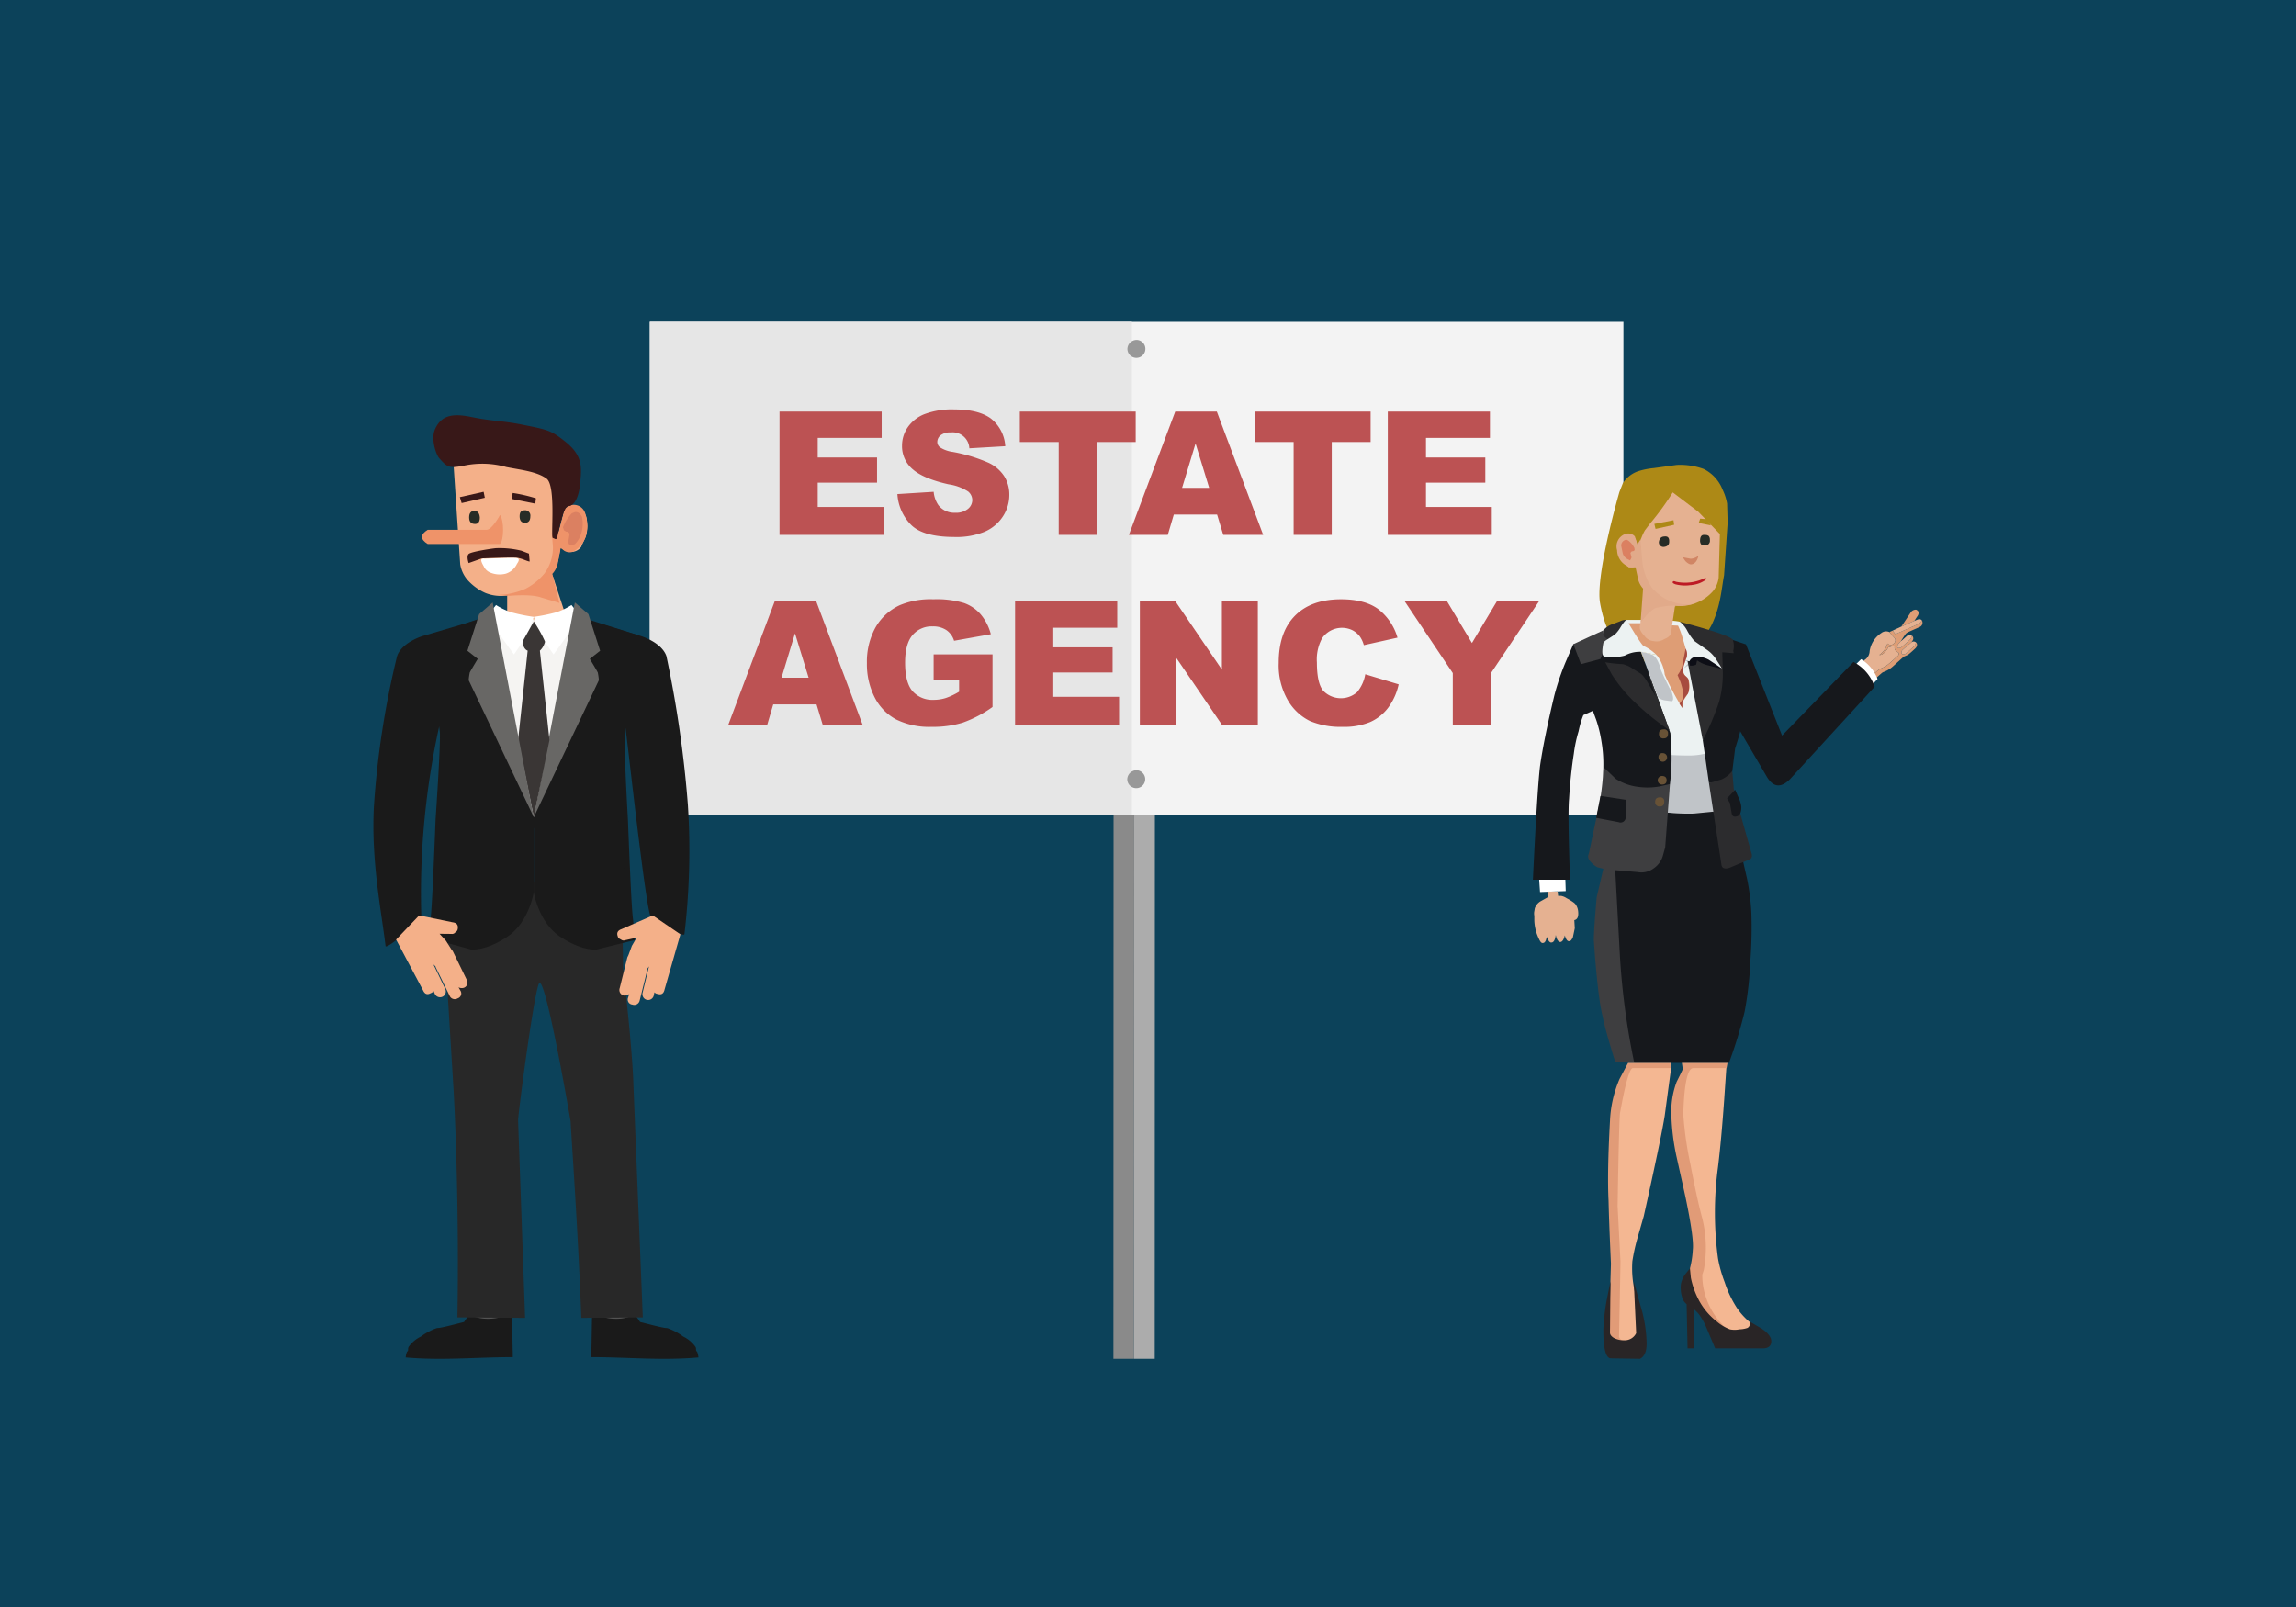<svg xmlns="http://www.w3.org/2000/svg" xmlns:xlink="http://www.w3.org/1999/xlink" width="500" height="350" viewBox="0 0 500 350">
  <defs>
    <style>
      .a {
        fill: #0c425a;
      }

      .b {
        fill: #8a8a8a;
      }

      .c {
        fill: #acacac;
      }

      .d {
        fill: #f3f3f3;
      }

      .e {
        fill: #e6e6e6;
      }

      .f {
        fill: #989898;
      }

      .g {
        fill: #bc5253;
      }

      .h {
        fill: #e5b191;
      }

      .i {
        fill: #de9d75;
      }

      .j {
        fill: #ad8916;
      }

      .k {
        fill: #fff;
      }

      .l {
        fill: #16181c;
      }

      .m {
        fill: #ecf2f2;
      }

      .n {
        fill: #c0c4c8;
      }

      .o {
        fill: #2c2c2e;
      }

      .p {
        fill: #3e3e40;
      }

      .q {
        fill: #0d0e16;
      }

      .r {
        fill: #a74b3f;
      }

      .s {
        fill: #685236;
      }

      .t {
        fill: #f4b792;
      }

      .u {
        fill: #e19b77;
      }

      .v {
        fill: #292526;
      }

      .w {
        fill: #e1aa8a;
      }

      .x {
        fill: #db8061;
      }

      .y {
        fill: #d08564;
      }

      .z {
        fill: #272c26;
      }

      .aa {
        fill: #bd1b25;
      }

      .ab {
        fill: #535353;
      }

      .ac {
        fill: #1a1a1a;
      }

      .ad {
        fill: #282828;
      }

      .ae {
        fill: #f4b089;
      }

      .af {
        fill: url(#a);
      }

      .ag {
        fill: #ef9369;
      }

      .ah {
        fill: #381818;
      }

      .ai {
        fill: #f5f4f2;
      }

      .aj {
        fill: #686765;
      }

      .ak {
        fill: #3a3635;
      }
    </style>
    <radialGradient id="a" cx="166.295" cy="108.163" r="0.004" gradientTransform="matrix(-0.882, 0, 0, 1, 274.319, 0)" gradientUnits="userSpaceOnUse">
      <stop offset="0" stop-color="#8a5e3c"/>
      <stop offset="1" stop-color="#754d29"/>
    </radialGradient>
  </defs>
  <title>estate-agents-070222</title>
  <rect class="a" x="-5" y="-5" width="510" height="360"/>
  <g>
    <g>
      <polygon class="b" points="242.518 121.473 242.516 127.766 242.469 295.945 246.961 295.946 247.01 121.474 242.518 121.473"/>
      <polygon class="c" points="247.017 121.474 247.015 127.767 246.968 295.946 251.467 295.948 251.516 121.476 247.017 121.474"/>
      <rect class="d" x="141.565" y="70.097" width="211.969" height="107.45"/>
      <rect class="e" x="141.475" y="70.076" width="105.023" height="107.449"/>
      <path class="f" d="M247.617,74.024a1.957,1.957,0,1,1-2.099,1.955,2.029,2.029,0,0,1,2.099-1.955"/>
      <path class="f" d="M247.586,167.757a1.954,1.954,0,1,1-2.099,1.955,2.029,2.029,0,0,1,2.099-1.955"/>
      <g>
        <path class="g" d="M169.757,89.634h22.245v5.735H178.076v4.27h12.918v5.479h-12.918v5.295h14.329v6.083h-22.648Z"/>
        <path class="g" d="M195.428,107.609l7.897-.495a6.023,6.023,0,0,0,1.045,2.932,4.386,4.386,0,0,0,3.664,1.63,4.058,4.058,0,0,0,2.74-.834,2.5,2.5,0,0,0,.962-1.933,2.467,2.467,0,0,0-.916-1.869,10.617,10.617,0,0,0-4.252-1.558q-5.46-1.227-7.787-3.261a6.56,6.56,0,0,1-2.346-5.186,7.048,7.048,0,0,1,1.2-3.912,7.963,7.963,0,0,1,3.61-2.895,16.853,16.853,0,0,1,6.606-1.054q5.149,0,7.851,1.915a8.267,8.267,0,0,1,3.216,6.093l-7.824.458a3.656,3.656,0,0,0-4.068-3.463,3.325,3.325,0,0,0-2.18.614,1.881,1.881,0,0,0-.733,1.494,1.494,1.494,0,0,0,.605,1.154,6.796,6.796,0,0,0,2.785.989,34.876,34.876,0,0,1,7.797,2.373,8.203,8.203,0,0,1,3.427,2.978,7.55,7.55,0,0,1,1.072,3.977,8.514,8.514,0,0,1-1.43,4.764,8.942,8.942,0,0,1-3.994,3.307,16.139,16.139,0,0,1-6.469,1.127q-6.853,0-9.491-2.639A10.406,10.406,0,0,1,195.428,107.609Z"/>
        <path class="g" d="M222.089,89.634H247.32v6.633h-8.466v20.23h-8.3V96.266h-8.466Z"/>
        <path class="g" d="M265.045,112.061h-9.424l-1.31,4.435h-8.476l10.097-26.862h9.054l10.095,26.862h-8.692Zm-1.723-5.809-2.965-9.656-2.934,9.656Z"/>
        <path class="g" d="M273.249,89.634h25.232v6.633h-8.466v20.23h-8.3V96.266H273.249Z"/>
        <path class="g" d="M302.219,89.634h22.245v5.735H310.537v4.27h12.919v5.479h-12.919v5.295h14.329v6.083H302.219Z"/>
        <path class="g" d="M177.815,153.41h-9.424l-1.309,4.434h-8.475l10.096-26.862h9.054l10.094,26.862h-8.692Zm-1.722-5.809-2.965-9.656-2.934,9.656Z"/>
        <path class="g" d="M203.316,148.115v-5.588h12.827v11.452a26.291,26.291,0,0,1-6.515,3.417,22.114,22.114,0,0,1-6.716.907,16.319,16.319,0,0,1-7.796-1.631,11.158,11.158,0,0,1-4.673-4.856,15.957,15.957,0,0,1-1.658-7.403,15.454,15.454,0,0,1,1.814-7.65,11.746,11.746,0,0,1,5.314-4.938,17.29,17.29,0,0,1,7.348-1.301,20.631,20.631,0,0,1,6.66.807,8.643,8.643,0,0,1,3.665,2.501,11.1,11.1,0,0,1,2.189,4.297l-8.007,1.429a4.337,4.337,0,0,0-1.677-2.327,5.241,5.241,0,0,0-3.015-.806,5.434,5.434,0,0,0-4.351,1.897q-1.622,1.896-1.622,6.001,0,4.362,1.641,6.23a5.761,5.761,0,0,0,4.571,1.869,8.685,8.685,0,0,0,2.657-.403,14.364,14.364,0,0,0,2.896-1.374v-2.529Z"/>
        <path class="g" d="M221.054,130.982h22.245v5.735H229.372v4.27H242.291v5.479H229.372v5.295h14.329v6.083H221.054Z"/>
        <path class="g" d="M248.228,130.982h7.751l10.114,14.861V130.982h7.824v26.862h-7.824l-10.06-14.75v14.75h-7.806Z"/>
        <path class="g" d="M297.317,146.851l7.274,2.199a13.434,13.434,0,0,1-2.309,5.112,10.027,10.027,0,0,1-3.912,3.097,14.636,14.636,0,0,1-5.946,1.044A17.268,17.268,0,0,1,285.27,157.03a11.345,11.345,0,0,1-4.792-4.477,15.176,15.176,0,0,1-2.016-8.204q0-6.665,3.546-10.245t10.032-3.58q5.076,0,7.979,2.052a12.056,12.056,0,0,1,4.316,6.304l-7.329,1.631a6.285,6.285,0,0,0-.807-1.796,4.769,4.769,0,0,0-1.704-1.466,5.24,5.24,0,0,0-6.578,1.756,9.636,9.636,0,0,0-1.136,5.289q0,4.466,1.355,6.122a5.353,5.353,0,0,0,7.412.319A8.277,8.277,0,0,0,297.317,146.851Z"/>
        <path class="g" d="M305.911,130.982h9.22l5.412,9.062,5.423-9.062h9.171l-10.444,15.611v11.251H316.373v-11.251Z"/>
      </g>
    </g>
    <g>
      <g>
        <path class="h" d="M411.44,137.661a1.696,1.696,0,0,0-1.77.227,5.704,5.704,0,0,0-2.521,3.947,2.375,2.375,0,0,1-1.084,1.894,6.459,6.459,0,0,0-.689.663l2.346,2.634c.296-.238.607-.461.886-.718a4.254,4.254,0,0,1,1.28-.827,5.462,5.462,0,0,0,1.306-.788c.721-.584,1.397-1.226,2.09-1.845.307-.275.302-.664-.001-.801a1.098,1.098,0,0,1-.699-.977,2.47,2.47,0,0,1,.042-.458l-1.413.371c-.55,1.045-1.405,1.769-1.952,1.653a4.287,4.287,0,0,0,1.759-2.475.719.719,0,0,1,.09.051.902.902,0,0,0,1.348-.113.809.809,0,0,0,.073-1.202Q411.986,138.279,411.44,137.661Z"/>
        <path class="i" d="M411.44,137.661q.546.617,1.091,1.235a.809.809,0,0,1-.073,1.202.902.902,0,0,1-1.348.113.719.719,0,0,0-.09-.051,4.287,4.287,0,0,1-1.759,2.475c.546.116,1.402-.607,1.952-1.653l1.413-.371a2.47,2.47,0,0,0-.042.458,1.098,1.098,0,0,0,.699.977c.303.137.308.526.001.801-.693.62-1.369,1.262-2.09,1.845a5.462,5.462,0,0,1-1.306.788,4.254,4.254,0,0,0-1.28.827c-.279.257-.59.48-.886.718l.692.777c.481-.424.956-.856,1.447-1.269a1.53,1.53,0,0,1,.448-.223,6.144,6.144,0,0,0,1.946-1.2c.763-.687,1.524-1.376,2.292-2.058a1.253,1.253,0,0,1,.299-.15,3.966,3.966,0,0,0,.785-.386c.502-.399.974-.841,1.446-1.277.48-.443.532-1.05.131-1.347a1.223,1.223,0,0,1-.334.84c-.581.52-1.16,1.042-1.748,1.554a.885.885,0,0,1-.94.14.67.67,0,0,1,.14-.872c.633-.585,1.303-1.131,1.958-1.692.051-.085.098-.172.154-.256a.805.805,0,0,0-.103-1.195c-.038.14-.067.282-.119.42a1.031,1.031,0,0,1-.194.4q-.924.855-1.877,1.678c-.264.227-.748.298-.875.134-.176-.227-.067-.513.121-.785a3.654,3.654,0,0,1,.294-.324c.097-.108.19-.219.285-.328.326-.493.637-.993.985-1.474a1.424,1.424,0,0,1,.507-.424c.826-.387,1.663-.732,2.489-1.116a1.021,1.021,0,0,0,.594-1.452c-.241.251-.453.609-.728.737-1.612.749-3.238,1.445-4.86,2.155-.078.034-.212.065-.243.03-.199-.227-.377-.473-.561-.713Z"/>
        <path class="i" d="M417.201,132.791a1.315,1.315,0,0,0-1.105.603c-.684,1.022-1.361,2.047-2.04,3.07l2.832-1.236c.2-.311.393-.626.603-.932a1.538,1.538,0,0,0,.346-.912C417.831,133.177,417.426,132.776,417.201,132.791Z"/>
        <path class="h" d="M416.888,135.228l-2.832,1.236q-.776.358-1.552.716c-.118.055-.235.114-.352.171.185.24.362.486.561.713.031.035.165.004.243-.03,1.622-.71,3.248-1.406,4.86-2.155.275-.128.487-.485.728-.737-.233-.324-.587-.358-1.03-.176C417.305,135.054,417.096,135.141,416.888,135.228Z"/>
        <path class="h" d="M416.284,139.864c-.655.562-1.325,1.108-1.958,1.692a.67.67,0,0,0-.14.872.885.885,0,0,0,.94-.14c.589-.511,1.167-1.034,1.748-1.554a1.223,1.223,0,0,0,.334-.84A.748.748,0,0,0,416.284,139.864Z"/>
        <path class="h" d="M413.969,139.608c-.095.11-.188.22-.285.328a3.654,3.654,0,0,0-.294.324c-.188.272-.296.558-.121.785.128.164.612.094.875-.134q.953-.822,1.877-1.678a1.031,1.031,0,0,0,.194-.4c.051-.139.08-.28.119-.42a1.017,1.017,0,0,0-1.23.254c-.315.277-.625.559-.941.835A1.016,1.016,0,0,1,413.969,139.608Z"/>
      </g>
      <g>
        <path class="j" d="M371.012,102.139a14.993,14.993,0,0,0-5.869-.88l-4.977.687a16.201,16.201,0,0,0-3.508.71,6.484,6.484,0,0,0-3.249,2.59l-.751,1.908s-5.298,18.193-4.204,24.247c3.575,19.783,20.548,12.96,24.484,4.284,1.805-3.978,1.983-7.674,2.511-10.377l.78-11.49-.122-4.153a11.555,11.555,0,0,0-.979-3.02A8.446,8.446,0,0,0,371.012,102.139Z"/>
        <path class="k" d="M407.765,149.077l-4.016-4.001,1.556-1.508a8.859,8.859,0,0,1,3.572,4.318Z"/>
        <path class="l" d="M372.157,137.647l8.065,2.699,7.858,19.86,15.558-16.034a9.556,9.556,0,0,1,4.604,5.398l-18.447,20.146q-2.969,2.953-5.064-.603l-11.256-19.225Z"/>
        <path class="k" d="M340.971,194.081l-5.596.207-.207-3.005,5.7-.311Z"/>
        <path class="m" d="M360.453,153.044q-.518-2.694-1.14-5.492-1.347-5.492-1.969-5.596l10.57,2.072-.104.207,6.011,20.622-13.783-.311Z"/>
        <path class="n" d="M361.8,176.775l-1.036-12.643a55.101,55.101,0,0,0,6.84.414,14.629,14.629,0,0,0,3.731-.414l1.036-.518,1.658,13.161-4.767,1.347Z"/>
        <path class="l" d="M357.344,141.956l6.425,17.72.207,3.42a46.021,46.021,0,0,1-.311,7.669l-1.554,1.762-5.7.207-5.078-1.554-2.176-4.145a29.482,29.482,0,0,0-.414-5.596,26.834,26.834,0,0,0-1.14-4.663l-.725-1.969-2.072.933a19.633,19.633,0,0,0-1.036,3.523,29.589,29.589,0,0,0-1.036,4.87q-.725,4.663-1.036,9.845-.311,3.109.207,17.617H333.82q.933-19.482,1.554-24.767.829-5.803,3.109-15.337a54.296,54.296,0,0,1,2.487-7.358l1.658-3.834,3.42,1.036,8.498-.933Z"/>
        <path class="l" d="M370.816,161.231l3.834-19.482-.104-2.384,2.902,2.384.933,6.943.622,1.865a18.402,18.402,0,0,1,.725,3.731q.207,2.384-1.865,8.705l-.622,4.974-1.347,2.694-3.731-.104Z"/>
        <path class="l" d="M375.065,178.329l4.56,9.43.829,3.627a47.373,47.373,0,0,1,.933,7.254,95.325,95.325,0,0,1-.207,10.57,76.829,76.829,0,0,1-1.244,11.088,98.779,98.779,0,0,1-3.42,11.192H355.893l-2.591-3.834-2.383-39.379,6.943-2.072,5.285-9.223a46.078,46.078,0,0,0,5.7.207l4.249-.414Z"/>
        <path class="n" d="M364.08,152.733l-1.554-.207a3.308,3.308,0,0,1-1.451-.622l-3.731-9.948a11.091,11.091,0,0,1,2.383.622q1.244.518,1.969,3.316a52.778,52.778,0,0,0,2.384,4.87l.207.829Q364.494,152.526,364.08,152.733Z"/>
        <path class="n" d="M366.671,145.583l1.14-1.347.207.725-.622.104Z"/>
        <path class="o" d="M357.137,146.619q.829.415,2.176,2.902a18.537,18.537,0,0,1,1.244,2.28l-2.383-7.565,5.389,14.819a58.274,58.274,0,0,1-7.669-6.218,33.069,33.069,0,0,1-4.87-5.907l-1.451-2.694a31.613,31.613,0,0,0,3.834.414,6.274,6.274,0,0,1,1.762.725Q355.79,145.79,357.137,146.619Z"/>
        <path class="o" d="M348.639,139.779l.518-2.487a4.393,4.393,0,0,1,1.969-1.347l1.658-.622a2.806,2.806,0,0,1,1.451-.311q.414,0-.104,1.451-.207.622-.518,1.347l-2.694,1.969Z"/>
        <path class="o" d="M365.842,135.427q2.798.725,5.596,1.554,5.596,1.658,5.907,2.383a4.038,4.038,0,0,1,.104,2.384l.104.518-2.487-.207.104,3.938a22.866,22.866,0,0,1-.829,6.943,59.54,59.54,0,0,1-3.523,8.29Z"/>
        <path class="p" d="M356.826,171.386a14.642,14.642,0,0,0,4.56-.104l2.28-.518-1.036,13.783-.518,1.865a4.927,4.927,0,0,1-1.969,2.694,4.456,4.456,0,0,1-3.523.829l-4.87-.414,1.036,18.964a159.355,159.355,0,0,0,3.109,23.006l-4.145-.207q-2.176-6.943-2.798-10.156-1.036-4.249-1.865-16.373,0-2.176.622-9.327l1.451-6.218-1.244-.311a4.698,4.698,0,0,1-1.554-1.244,1.696,1.696,0,0,1-.518-1.244l.207-.725,2.28-10.777a55.91,55.91,0,0,0,.726-5.7l.104-2.176,2.694,2.591A11.63,11.63,0,0,0,356.826,171.386Z"/>
        <path class="q" d="M368.018,144.961l-.311-1.762,2.694-1.451,4.56,3.938-2.798-.725a6.968,6.968,0,0,1-2.591-1.14l-.207.933A2.448,2.448,0,0,1,368.018,144.961Z"/>
        <path class="p" d="M348.536,143.51l-4.249,1.14-1.658-4.352,6.529-3.005q-.104,1.14.207,1.347l.933.829Z"/>
        <path class="m" d="M367.5,137.5a11.981,11.981,0,0,0,1.451,2.073q.104.104,2.798,1.969a7.468,7.468,0,0,1,2.176,2.384q.622.933,1.036,1.658l-2.798-1.865a4.85,4.85,0,0,0-3.005-.622,1.559,1.559,0,0,0-1.244.933l-10.57-2.072a6.901,6.901,0,0,0-3.523.829,9.133,9.133,0,0,1-2.28.311,5.802,5.802,0,0,1-2.176-.104q-.725-.207-.207-2.902,0-.311,1.036-.933,1.14-.725,1.554-1.036a7.732,7.732,0,0,0,1.244-1.658q.933-1.451,1.244-1.451h2.902q7.254,0,8.705.415A5.842,5.842,0,0,1,367.5,137.5Z"/>
        <path class="i" d="M358.069,135.738l.104-3.627h5.389l-.311.311v3.731l2.176.104a18.982,18.982,0,0,1,1.14,3.212q.933,3.005.725,3.731-.104.311-.518,1.451a2.203,2.203,0,0,0-.311,1.347,4.269,4.269,0,0,0,1.244,2.072,3.858,3.858,0,0,1-.207,3.109q-.518.829-1.14,1.762v1.244a56.92,56.92,0,0,1-3.834-7.254,8.448,8.448,0,0,0-1.658-4.145,9.46,9.46,0,0,0-2.902-2.073q-.414-.104-3.316-4.974Z"/>
        <path class="r" d="M365.945,148.484l-.622-1.451a5.793,5.793,0,0,0,1.036-2.073l.726-3.731.207.518a2.59,2.59,0,0,1,0,1.451,12.469,12.469,0,0,0-.829,2.798,1.569,1.569,0,0,0,.622,1.244q.622.518.622.829.311,2.384-.207,3.109a8.115,8.115,0,0,0-1.14,1.762v1.244l-.622-.933a2.909,2.909,0,0,0,.829-2.384A17.563,17.563,0,0,0,365.945,148.484Z"/>
        <path class="o" d="M377.241,167.966l.311,3.731q0,.518,3.834,13.99.415,1.244-.518,1.554l-4.249,1.762q-1.658.518-1.762-.829l-2.694-17.617,2.798-.829a6.068,6.068,0,0,0,1.554-1.036Z"/>
        <path class="l" d="M376.723,174.91l-.622-1.036,1.762-1.865.622,1.451a6.276,6.276,0,0,1,.725,2.28q0,1.865-1.036,2.073-.829.207-1.036-.518Z"/>
        <path class="l" d="M352.474,179.055l-4.871-.933.933-4.767,5.492.829.104,1.451a8.18,8.18,0,0,1-.104,2.384A1.119,1.119,0,0,1,352.474,179.055Z"/>
        <path class="s" d="M362.318,158.847a.824.824,0,0,1,.933.933q0,1.036-.933,1.036a.916.916,0,0,1-1.036-1.036Q361.282,158.847,362.318,158.847Z"/>
        <path class="s" d="M362.111,164.029a.933.933,0,1,1-.933.933A.824.824,0,0,1,362.111,164.029Z"/>
        <path class="s" d="M361.904,169.003q1.036,0,1.036.933t-1.036.933a.933.933,0,0,1,0-1.865Z"/>
        <path class="s" d="M361.489,173.666a.824.824,0,0,1,.933.933q0,1.036-.933,1.036a.916.916,0,0,1-1.036-1.036Q360.453,173.666,361.489,173.666Z"/>
        <path class="t" d="M375.997,231.905l-.518,7.565q-.622,8.809-1.347,14.715a73.772,73.772,0,0,0,0,19.897,28.231,28.231,0,0,0,1.451,5.181,24.249,24.249,0,0,0,2.591,5.492,14.802,14.802,0,0,0,4.145,4.145,30.204,30.204,0,0,1-3.627,3.212l-5.078-3.212-3.005-5.285-.829-3.731.104-10.985-2.902-13.575-1.969-14.301,2.591-9.119Z"/>
        <path class="u" d="M365.116,235.636q1.244-2.487,1.347-2.798l-.207-1.347h9.948l-.207,1.14h-7.254q-1.865,0-2.176,10.052a76.689,76.689,0,0,0,1.554,10.881q1.451,7.669,2.591,11.814a26.605,26.605,0,0,1,.311,11.296l-.311.933a14.75,14.75,0,0,0,.518,4.042,16.254,16.254,0,0,0,4.767,7.772l-2.591.518-3.731-5.7-1.865-5.181.207-2.798a19.95,19.95,0,0,0,.622-4.042q.311-2.487-1.658-11.814l-1.865-8.394a49.497,49.497,0,0,1-1.14-9.016A18.526,18.526,0,0,1,365.116,235.636Z"/>
        <path class="t" d="M363.976,232.216l-1.451,10.777q-.725,4.663-4.56,21.866-.207.725-1.244,4.352a40.991,40.991,0,0,0-1.244,5.492,22.548,22.548,0,0,0,.725,7.358l.933,9.223-2.487,1.762-3.109-.207V251.387l.933-13.057,2.487-6.114Z"/>
        <path class="u" d="M363.976,231.491v1.14h-8.394q-1.036,0-2.798,9.845-.207,1.762-.518,20.208l.622,12.021q0,1.554-.311,16.373.104.932,1.865,1.036l-3.627.518-.414-3.212.414-14.197q-.414-9.119-.518-13.679-.311-6.218.311-17.41a25.805,25.805,0,0,1,2.073-9.119l1.865-3.523Z"/>
        <path class="v" d="M378.795,289.523a5.709,5.709,0,0,0,1.762-.311,1.042,1.042,0,0,0,.518-.829v-.518l2.487,1.451q2.176,1.451,2.176,2.798,0,1.451-1.658,1.554H373.51l-1.969-4.663A13.265,13.265,0,0,0,369.78,286l-.829-.829v8.498H367.5l-.207-9.637a2.689,2.689,0,0,1-.933-1.347,7.068,7.068,0,0,1-.311-3.005,5.341,5.341,0,0,1,1.036-2.28l.933-1.14.207,2.072a18.073,18.073,0,0,0,1.865,5.078,14.512,14.512,0,0,0,3.834,4.456,9.498,9.498,0,0,0,2.798,1.658A5.029,5.029,0,0,0,378.795,289.523Z"/>
        <path class="v" d="M357.655,285.792a30.271,30.271,0,0,1,.933,6.84q0,2.591-1.451,3.316l-6.321-.104q-1.658,0-1.658-6.218a47.726,47.726,0,0,1,.725-6.425l.829-4.145-.104,11.192q0,.622.829,1.14a4.635,4.635,0,0,0,2.28.518,2.744,2.744,0,0,0,2.591-1.554L355.79,279.16Z"/>
        <path class="h" d="M334.131,200.506V199.47a2.591,2.591,0,0,1,0-1.036l.104-.622a3.014,3.014,0,0,1,1.14-1.451l1.658-.933v-1.244h2.176l.104.933q.207,0,.622,0a3.192,3.192,0,0,1,1.244.518,11.044,11.044,0,0,1,1.658,1.036l.207.207a2.999,2.999,0,0,1,.622,1.554q.207,1.762-.829,1.969l.104,1.762-.414,1.969-.104.207q-.311.622-.622.622-.622.207-1.036-1.244-.311,1.347-.933,1.451-.725,0-1.036-1.554-.207,1.658-.933,1.658-.518.104-1.036-1.244-.207,1.347-.829,1.347-.414.103-.829-.829A9.817,9.817,0,0,1,334.131,200.506Z"/>
        <path class="h" d="M357.091,136.406l.029.21q-.123.659,1.011,1.894a2.678,2.678,0,0,0,1.974,1.119,3.008,3.008,0,0,0,2.296-.424q1.321-.503,1.521-1.387l-.015-.105.836-5.574.237-.201-6.25-3.036Z"/>
        <path class="h" d="M364.277,107.24a59.353,59.353,0,0,1-4.927,6.766l-1.144,1.51a11.451,11.451,0,0,0-.782,1.686,2.583,2.583,0,0,0-.198,1.831,3.207,3.207,0,0,1-.072,1.926q.093-.13-.263-1.091l-.653-2.277a2.017,2.017,0,0,0-1.399-1.159,2.445,2.445,0,0,0-1.613.561,2.693,2.693,0,0,0-.846,2.034l-.069,1.137.374,1.075.69.919.015.111.126.095.015.111,1.163,1.08,1.121-.042a2.17,2.17,0,0,1,1.167.29,11.869,11.869,0,0,0,1.621,4.397l-.065.347,6.441,3.393a9.573,9.573,0,0,0,8.02-3.136,5.855,5.855,0,0,0,1.277-2.994l.266-9.503-4.73-4.87Z"/>
        <path class="w" d="M356.022,116.831a1.912,1.912,0,0,0-2.209-.484,2.868,2.868,0,0,0-1.657,3.497,3.937,3.937,0,0,0,2.162,3.421,2.265,2.265,0,0,0,1.831.198l.618,2.845a4.941,4.941,0,0,0,1.049,1.883l-.546,7.401,1.245-1.525a8.869,8.869,0,0,1,1.918-1.617,18.681,18.681,0,0,1,5.56-.542,11.262,11.262,0,0,0,3.413-.584,7.858,7.858,0,0,1-3.696.172,13.944,13.944,0,0,1-2.475-.785,11.366,11.366,0,0,1-3.398-2.574,12.273,12.273,0,0,1-2.228-6.342l-.374-4.343q.016.11-.366.614l-.24.709Z"/>
        <path class="x" d="M354.203,117.534a1.376,1.376,0,0,0-1.029.706l-.16.473.34,1.644a2.012,2.012,0,0,0,1.099,1.426l.362.176c.168.127.242.117.222-.031q.19-.251.176-.362l.095-.126-.248-.979q.176-.362.396-.393l.111-.015q.443-.061.397-.393l-.046-.332a4.526,4.526,0,0,0-1.35-1.617Z"/>
        <path class="y" d="M368.188,121.688l-1.735-.324.564.824q.786.793,1.339.717,1.106-.152,1.54-1.903A2.862,2.862,0,0,1,368.188,121.688Z"/>
        <path class="z" d="M362.421,119.103q1.106-.153,1.08-1.163.053-1.247-1.053-1.095-1.011.027-1.19,1.179a.992.992,0,0,0,1.163,1.079Z"/>
        <path class="z" d="M371.28,118.781a.992.992,0,0,0,1.08-1.163,1.26,1.26,0,0,0-.233-.87,1.071,1.071,0,0,0-.82-.226q-1.041-.194-1.08,1.163a1.339,1.339,0,0,0,.232.87A1.072,1.072,0,0,0,371.28,118.781Z"/>
        <path class="j" d="M360.529,115.194l4.046-.896-.137-.996-4.172.801Z"/>
        <path class="j" d="M372.596,114.43l-.862-1.346-1.484-.133-.32.946Z"/>
        <path class="aa" d="M364.294,126.697c-.092.274-.002.317.525.554a8.601,8.601,0,0,0,2.811.246c1.282-.146.194.048.875-.096a6.142,6.142,0,0,0,2.871-1.062c.322-.39.219-.501-.244-.377a9.623,9.623,0,0,1-6.139.743C364.553,126.514,364.344,126.557,364.294,126.697Z"/>
      </g>
    </g>
    <g>
      <path class="ab" d="M129.032,281.071l.514,6.581,7.609-.103.617-6.375Z"/>
      <path class="ac" d="M128.791,294.181c.06-2.791.089-5.529.156-8.29.474.201,1.264.564,1.694.728a10.65,10.65,0,0,0,4.427.572,8.046,8.046,0,0,0,3.117-.924,17.681,17.681,0,0,1,1.202,1.661c1.716.416,3.505.93,5.208,1.25.34.065.508.031.789.1a12.974,12.974,0,0,1,3.402,1.82,6.963,6.963,0,0,1,2.666,2.241c.248.428-.032.707.286,1.022.045.046.046-.015.052,0a4.317,4.317,0,0,1,.307,1.287c-7.879.707-15.416-.055-23.333-.067.008-.311.015-1.159.018-1.352S128.791,294.184,128.791,294.181Z"/>
      <path class="ab" d="M111.409,281.071l-.514,6.581-7.609-.103-.617-6.375Z"/>
      <path class="ac" d="M111.65,294.181c-.06-2.791-.089-5.529-.156-8.29-.474.201-1.264.564-1.694.728a10.65,10.65,0,0,1-4.427.572,8.046,8.046,0,0,1-3.117-.924,17.681,17.681,0,0,0-1.202,1.661c-1.716.416-3.505.93-5.208,1.25-.34.065-.508.031-.789.1a12.974,12.974,0,0,0-3.402,1.82,6.963,6.963,0,0,0-2.666,2.241c-.248.428.032.707-.286,1.022-.045.046-.046-.015-.052,0a4.317,4.317,0,0,0-.307,1.287c7.879.707,15.416-.055,23.333-.067-.008-.311-.015-1.159-.018-1.352S111.65,294.184,111.65,294.181Z"/>
      <path class="ad" d="M96.067,193.187,98.78,237.484c.343,5.964,1.23,26.787.826,49.442l14.746.103-1.529-43.072c.069-1.851,3.72-29.822,4.68-29.891,1.577-.206,6.756,30.166,6.756,30.166.137,2.879,1.653,24.308,2.33,42.797l13.393-.103-2.037-50.479c-.069-3.359-.678-11.765-2.255-25.544l-.294-19.803c-5.004,1.508-15.849.617-21.745,1.028a27.268,27.268,0,0,1-10.18-1.028Z"/>
      <g>
        <g>
          <path class="ac" d="M86.479,142.869c1.076-3.031,5.591-4.355,5.591-4.355l23.947-7.068,23.509,7.068s4.515,1.323,5.591,4.355a246.904,246.904,0,0,1,4.689,32.502,154.81,154.81,0,0,1-.757,28.061c-.11.927-6.666-3.311-7.326-3.86-1.065-.886-5.365-40.877-5.518-40.999-.658-.528.527,19.712.535,19.924.401,10.137.787,19.107,1.09,21.575.339,2.758.225,4.979-2.554,4.979l-2.456.59L115.798,179.634,98.776,205.64l-2.456-.59c-2.779,0-2.893-2.221-2.554-4.979.303-2.468.689-11.438,1.09-21.575.008-.212,1.447-20.826.788-20.298a168.931,168.931,0,0,0-3.9,41.269c.034.969-7.676,7.492-7.786,6.564-.918-7.769-3.165-18.529-2.531-30.454A190.399,190.399,0,0,1,86.479,142.869Z"/>
          <path class="ae" d="M110.447,135.514l-1.312-1.188c7.421,7.474,12.848.908,14.147,0h0l-2.861-8.759-9.973,4.167Z"/>
          <path class="af" d="M127.62,108.158v0C127.624,108.178,127.621,108.166,127.62,108.158Z"/>
        </g>
        <path class="ae" d="M102.86,100.213c3.191.69,5.859-.448,7.067-.448,2.243.173,5.262,3.785,10.092,3.095l1.296,5.62v2.329c1.035.949-.132,3.998.386,5.119l1.035-4.14v-.129a2.401,2.401,0,0,1,3.881-.776,3.691,3.691,0,0,1,1.164,2.2l.13,1.423a7.726,7.726,0,0,1-.388,2.458l-.776,1.682v.13l-.129.129v.129a2.743,2.743,0,0,1-1.941,1.165,3.788,3.788,0,0,1-2.588-.906l-.518,2.717a8.802,8.802,0,0,1-1.423,2.846l1.811,6.469v.259a6.041,6.041,0,0,1-1.682,3.364q-1.941,2.458-3.105,2.588a5.978,5.978,0,0,1-3.235-.13,3.469,3.469,0,0,1-1.941-1.423l-1.294-6.34a9.023,9.023,0,0,1-5.046-.517,11.541,11.541,0,0,1-3.752-2.717,6.923,6.923,0,0,1-1.682-3.493L98.8,101.696Zm19.488,16.75-.388-.129.13.388Z"/>
        <path class="ag" d="M114.456,128.22a15.425,15.425,0,0,1-3.235,1.035,11.12,11.12,0,0,1-2.976.259l2.588.259q5.046-.388,7.116.388l3.882,1.165-1.553-6.34a4.849,4.849,0,0,0,1.165-2.2l.647-3.494.776.647a2.177,2.177,0,0,0,1.812.259,5.608,5.608,0,0,0,3.105-4.529,7.3,7.3,0,0,0-.259-3.494,2.595,2.595,0,0,0-3.752-1.941l-.776.517-1.682,6.34-.776-.388-.388-.776.259,3.105a9.546,9.546,0,0,1-1.811,5.822A13.042,13.042,0,0,1,114.456,128.22Z"/>
        <path class="x" d="M126.747,112.564q-.647-1.165-1.552-1.035l-.647.259-.129.129a8.816,8.816,0,0,0-1.682,2.588q-.259.388,0,.647a.507.507,0,0,0,.388.518l.129.129a.694.694,0,0,1,.776.517l-.259,1.553v.259q.129.776.906.517l.517-.129a5.734,5.734,0,0,0,1.423-2.458,7.589,7.589,0,0,0,.259-2.588Z"/>
        <path class="z" d="M115.491,112.435a1.144,1.144,0,0,0-1.294-1.294q-1.035,0-1.035,1.294,0,1.423,1.165,1.423T115.491,112.435Z"/>
        <path class="z" d="M104.493,112.694q-.129-1.423-1.164-1.423-1.165,0-1.165,1.423t1.294,1.423Q104.493,114.117,104.493,112.694Z"/>
        <path class="ah" d="M116.704,108.533a32.98,32.98,0,0,0-5.046-1.165l-.259,1.294,5.175,1.035Z"/>
        <path class="ah" d="M105.319,107.11l-5.175,1.164.388,1.294,5.046-1.164Z"/>
        <path class="k" d="M110.163,124.935a4.075,4.075,0,0,0,2.426-2.149q.578-.812.292-1.098a1.153,1.153,0,0,0-.765-.186q-.43-.083-6.653.182a.466.466,0,0,0-.311-.021q-.287.06-.336.243-.097.366.496,1.365a2.638,2.638,0,0,0,1.31,1.367A5.316,5.316,0,0,0,110.163,124.935Z"/>
        <path class="ah" d="M113.535,119.939a19.81,19.81,0,0,0-5.567-.545c-.925.084-5.374.756-5.909,1.262s0,1.974,0,1.974l2.857-1.012s6.933-.32,7.766-.135a10.165,10.165,0,0,1,1.252.344s1.401.574,1.401.447-.142-1.699-.142-1.699Z"/>
        <path class="ah" d="M95.63,99.765c1.728,1.955,2.098,2.247,5.135,1.708a19.246,19.246,0,0,1,9.494.245c3.098.616,6.646.964,8.766,2.524s.846,12.777,1.363,12.924.687.507.926-.073,1.251-6.81,2.458-6.857,2.298-1.751,2.594-5.143.543-5.879-3.283-8.923c-3.102-2.468-3.76-2.567-9.43-3.7-4.035-.807-6.745-.776-10.792-1.612-3.701-.764-6.636-.776-8.128,2.626C93.776,95.663,94.992,99.044,95.63,99.765Z"/>
        <path class="ag" d="M93.14,118.478h15.749c.892-.879.892-5.14,0-6.319,0,0-1.729,3.23-2.932,3.23H93.14Q90.647,116.934,93.14,118.478Z"/>
      </g>
      <path class="ac" d="M138.23,204.748s-3.607-23.742-3.56-25.561a275.943,275.943,0,0,1,4.582-40.758l-13.032-4.097-9.98,43.643V194.3s.98,6.52,5.739,9.705,7.893,2.805,7.893,2.805Z"/>
      <polygon class="ai" points="116.24 134.908 116.24 177.974 128.48 136.071 123.837 133.341 116.24 134.908"/>
      <path class="k" d="M120.548,142.541s5.997-8.239,5.881-8.34-1.973-2.426-1.973-2.426a14.515,14.515,0,0,1-3.444,1.617,40.345,40.345,0,0,1-4.772.96,30.014,30.014,0,0,0,1.792,4.347C118.884,140.165,120.548,142.541,120.548,142.541Z"/>
      <path class="aj" d="M116.24,177.974l14.174-29.822a12.679,12.679,0,0,0-.232-1.668c-.116-.303-1.741-2.982-1.741-2.982l2.244-1.769-2.554-7.986-2.941-2.527Z"/>
      <path class="ac" d="M94.25,204.488s3.56-23.482,3.56-25.302-4.334-40.627-4.334-40.627l12.735-4.441,10.029,43.855V194.3s-.98,6.52-5.739,9.705-7.893,2.805-7.893,2.805Z"/>
      <polygon class="ai" points="116.24 134.908 116.24 177.974 104.001 136.071 108.644 133.341 116.24 134.908"/>
      <path class="k" d="M111.933,142.541s-5.997-8.239-5.881-8.34,1.973-2.426,1.973-2.426a14.514,14.514,0,0,0,3.444,1.617,40.345,40.345,0,0,0,4.772.96,30.021,30.021,0,0,1-1.792,4.347C113.597,140.165,111.933,142.541,111.933,142.541Z"/>
      <path class="ak" d="M114.912,141.707s-.623-.14-.967-1.163a2.558,2.558,0,0,1-.116-.884l2.411-4.296a27.528,27.528,0,0,1,2.411,4.296c.038.143.005.271-.116.581a3.68,3.68,0,0,1-.967,1.466l2.089,19.486L116.24,177.974l-3.417-16.781Z"/>
      <path class="aj" d="M116.24,177.974l-14.174-29.822a12.675,12.675,0,0,1,.232-1.668c.116-.303,1.741-2.982,1.741-2.982l-2.244-1.769,2.554-7.986,2.941-2.527Z"/>
      <path class="ae" d="M99.668,217.434a1.218,1.218,0,0,1-1.763-.574l-3.022-6.203-.056-.198-.436-.412,2.574,5.367a1.251,1.251,0,0,1-2.266,1.063l-.293-.665a.987.987,0,0,1-.61.491q-1.105.631-1.664-.601l-5.88-11.062,4.87-5.105q.142-.254.226.043l.396-.111,6.803,1.403q1.327.162,1.138,1.39a.963.963,0,0,1-.526.789.895.895,0,0,1-.864.349l-2.571-.026,1.391,1.532,1.15,1.814.337.44,3.022,6.203a1.218,1.218,0,0,1-.574,1.763,1.529,1.529,0,0,1-1.2-.091l.42.737A1.106,1.106,0,0,1,99.668,217.434Z"/>
      <path class="ae" d="M137.707,218.793a1.218,1.218,0,0,0,1.605-.928l1.666-6.695.013-.205.341-.493-1.402,5.785a1.251,1.251,0,0,0,2.437.569l.149-.712a.986.986,0,0,0,.699.354q1.212.387,1.503-.934L148.17,203.49l-5.825-3.981q-.192-.218-.212.09l-.411-.026L135.36,202.359q-1.265.434-.824,1.596.076.417.679.662a.895.895,0,0,0,.917.162l2.509-.56L137.6,206.007l-.748,2.013-.238.5-1.666,6.695a1.218,1.218,0,0,0,.928,1.605,1.529,1.529,0,0,0,1.155-.338l-.258.808A1.106,1.106,0,0,0,137.707,218.793Z"/>
    </g>
  </g>
</svg>
